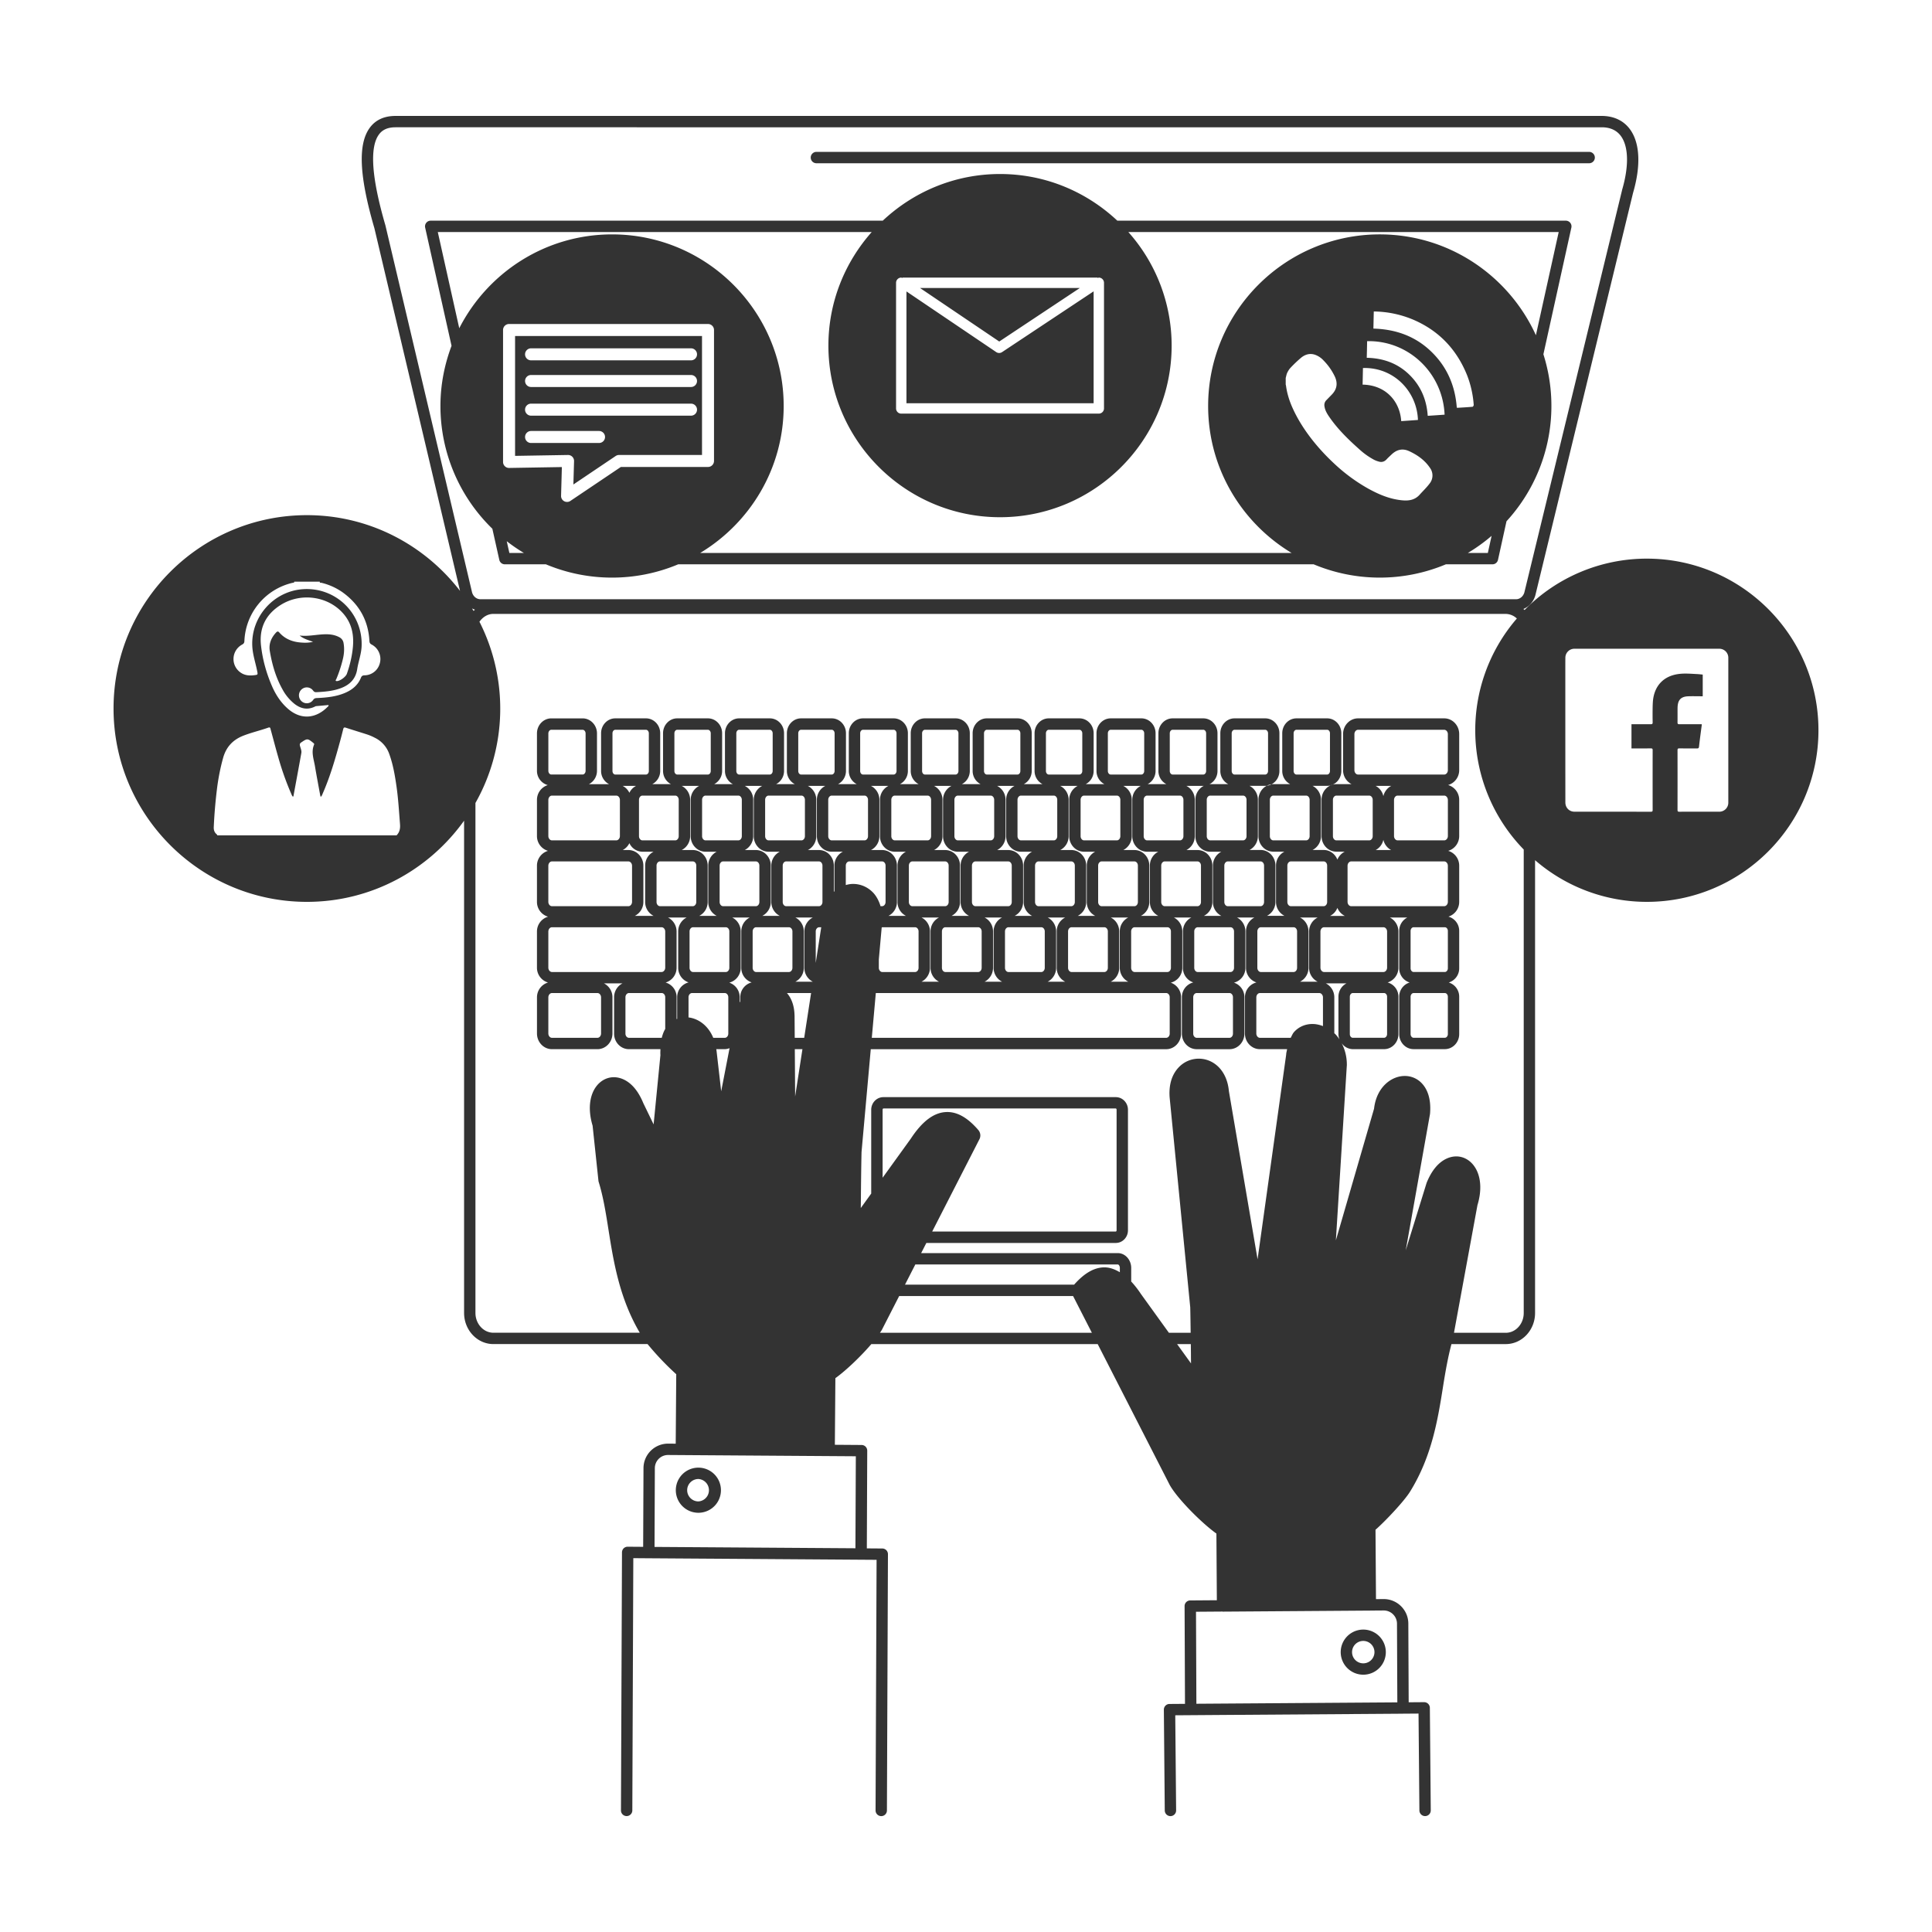 <svg xmlns="http://www.w3.org/2000/svg" width="100" height="100" xml:space="preserve"><rect width="100%" height="100%" fill="#333333" stroke="none"/><path fill="#FFF" d="M70.02 51.4c-.084 0-.153.088-.153.19v1.935c0 .104.069.19.153.19h1.619c.084 0 .156-.088.156-.19V51.59c0-.104-.072-.19-.156-.19H70.02zm-.325-.502h-1.073a.81.81 0 0 1 .442.727v1.856c.014.013.029.022.043.036.084.085.155.181.223.28a.797.797 0 0 1-.053-.272v-1.934c0-.306.173-.566.418-.693zm-.472-3.907a.788.788 0 0 1-.379.416h.763a.805.805 0 0 1-.384-.416zM65.08 48.21v1.884c0 .117.082.217.178.217h1.701c.098 0 .178-.1.178-.217V48.21c0-.117-.08-.216-.178-.216h-1.701c-.096 0-.178.099-.178.216zm3.266.009v1.866c0 .122.086.226.186.226h3.076c.102 0 .188-.104.188-.226v-1.866c0-.122-.086-.225-.188-.225h-3.076c-.1 0-.186.103-.186.225zm-1.057 2.594h.91a.813.813 0 0 1-.443-.728v-1.866c0-.322.185-.596.445-.728h-.91c.256.13.436.4.436.719v1.884a.805.805 0 0 1-.438.719zm-2.262.812v1.867c0 .121.084.225.186.225h1.594c.056-.104.1-.22.176-.303.242-.268.58-.413.951-.413.183 0 .366.042.543.109v-1.485c0-.121-.086-.225-.188-.225h-3.076c-.102 0-.186.104-.186.225zm3.965-10.228v1.884c0 .117.082.216.18.216h1.699c.098 0 .18-.099.18-.216v-1.884c0-.117-.082-.217-.18-.217h-1.699c-.098 0-.18.1-.18.217zm-3.742 3.19h-1.701c-.098 0-.178.099-.178.216v1.885c0 .117.08.216.178.216h1.701c.096 0 .178-.099.178-.216v-1.885c0-.117-.082-.216-.178-.216zm6.757-.589a.796.796 0 0 1-.404-.53.787.787 0 0 1-.399.53h.803zm2.934.814c0-.122-.086-.225-.188-.225h-4.816c-.102 0-.188.103-.188.225v1.867c0 .122.086.225.188.225h4.816c.102 0 .188-.103.188-.225v-1.867zm-3.338-3.603a.8.8 0 0 1 .407-.531h-.807a.789.789 0 0 1 .4.531zm3.338-3.211c0-.122-.086-.225-.188-.225h-4.461c-.102 0-.188.103-.188.225v1.867c0 .121.086.225.188.225h4.461c.102 0 .188-.104.188-.225v-1.867zm0 3.408c0-.122-.086-.226-.188-.226H72.34c-.102 0-.186.104-.186.226v1.866c0 .122.084.225.186.225h2.414c.102 0 .188-.103.188-.225v-1.866zm-21.367 3.397v1.885c0 .117.082.216.178.216h1.701c.098 0 .18-.099.18-.216v-1.885c0-.117-.082-.216-.18-.216h-1.701c-.096 0-.178.099-.178.216zm.654 6.01h.905a.805.805 0 0 1-.438-.72V48.21c0-.318.18-.588.437-.719h-.903c.256.13.436.4.436.719v1.884a.81.81 0 0 1-.437.719zm3.264 0h.906a.805.805 0 0 1-.438-.72V48.21c0-.318.18-.588.437-.719h-.903c.256.13.436.4.436.719v1.884a.805.805 0 0 1-.438.719zm-2.209-2.603v1.884c0 .117.082.217.18.217h1.699c.098 0 .18-.1.18-.217V48.21c0-.117-.082-.216-.18-.216h-1.699c-.098 0-.18.099-.18.216zm-3.265 0v1.884c0 .117.082.217.18.217h1.701c.096 0 .178-.1.178-.217V48.21c0-.117-.082-.216-.178-.216h-1.701c-.098 0-.18.099-.18.216zm-3.264 0v1.884c0 .117.08.217.178.217h1.701c.096 0 .178-.1.178-.217V48.21c0-.117-.082-.216-.178-.216h-1.701c-.098 0-.178.099-.178.216zm1.554-3.407v1.885c0 .117.082.216.18.216h1.7c.098 0 .18-.099.18-.216v-1.885c0-.117-.082-.216-.18-.216h-1.7c-.098 0-.18.099-.18.216zm.654 6.01h.905a.805.805 0 0 1-.438-.72V48.21c0-.318.18-.588.437-.719h-.903c.256.13.436.4.436.719v1.884a.808.808 0 0 1-.437.719zm5.878-6.01v1.885c0 .117.082.216.178.216h1.701c.098 0 .178-.099.178-.216v-1.885c0-.117-.08-.216-.178-.216h-1.701c-.096 0-.178.099-.178.216zm-5.229-.805h.576c.424 0 .769.36.769.804v1.885a.806.806 0 0 1-.437.718h.902a.802.802 0 0 1-.436-.718v-1.885c0-.317.18-.586.435-.717h-.577c-.422 0-.766-.361-.766-.805v-1.884c0-.317.18-.586.435-.718h-.901c.256.131.436.4.436.718v1.884c0 .318-.18.587-.436.718zm-3.265 0h.576c.424 0 .768.36.768.804v1.885a.804.804 0 0 1-.437.718h.904a.802.802 0 0 1-.436-.718v-1.885c0-.317.18-.586.436-.717h-.579c-.422 0-.766-.361-.766-.805v-1.884c0-.317.18-.586.435-.718h-.9c.256.131.436.4.436.718v1.884a.806.806 0 0 1-.437.718zm-2.71 4.012-.148 1.648v.436c0 .117.082.217.178.217h1.701c.096 0 .178-.1.178-.217V48.21c0-.117-.082-.216-.178-.216h-1.701c-.012 0-.019.013-.03.016zm.352-.605h.903a.802.802 0 0 1-.436-.718v-1.885c0-.317.18-.586.436-.717h-.576c-.424 0-.768-.361-.768-.805v-1.884c0-.317.18-.586.436-.718h-.902c.255.131.436.4.436.718v1.884c0 .318-.18.587-.436.718h.578c.422 0 .766.36.766.804v1.885a.806.806 0 0 1-.437.718zm8.889-3.407h.576c.424 0 .768.36.768.804v1.885c0 .318-.18.587-.436.718h.902a.802.802 0 0 1-.436-.718v-1.885c0-.317.18-.586.435-.717h-.577c-.422 0-.766-.361-.766-.805v-1.884c0-.317.18-.586.435-.718h-.901c.256.131.436.4.436.718v1.884c0 .318-.18.587-.436.718zm3.265 0h.577c.424 0 .768.36.768.804v1.885c0 .318-.18.587-.436.718h.902a.802.802 0 0 1-.436-.718v-1.885c0-.317.18-.586.435-.717h-.577c-.422 0-.768-.361-.768-.805v-1.884c0-.317.181-.586.436-.718h-.9c.256.131.437.4.437.718v1.884a.81.81 0 0 1-.438.718zM34.252 51.4h-1.699c-.098 0-.18.1-.18.216v1.885c0 .117.082.216.18.216h1.699c.047-.181.107-.338.18-.457v-1.644c0-.116-.082-.216-.18-.216zm2.705-27.541v-6.778a.311.311 0 0 0-.311-.311H26.349a.311.311 0 0 0-.311.311v6.831c0 .083.033.162.094.221a.306.306 0 0 0 .223.088l2.727-.046-.041 1.487a.307.307 0 0 0 .31.318.3.3 0 0 0 .172-.052l2.613-1.758h4.51c.172 0 .311-.14.311-.311zm-.621-.309h-4.295a.31.31 0 0 0-.174.053l-2.189 1.474.035-1.208a.31.31 0 0 0-.311-.319h-.006l-2.736.046v-6.205h9.676v6.159zm36.598-.2c-.338-.155-.64-.08-.906.173-.088.084-.18.167-.264.258-.107.114-.236.153-.383.114a1.294 1.294 0 0 1-.26-.097 3.757 3.757 0 0 1-.766-.546c-.561-.499-1.098-1.022-1.529-1.64-.125-.179-.244-.366-.273-.591a.354.354 0 0 1 .104-.313l.282-.289c.259-.27.309-.576.158-.915a3.043 3.043 0 0 0-.59-.846 1.097 1.097 0 0 0-.438-.295c-.283-.095-.533-.013-.748.173a6.509 6.509 0 0 0-.523.5c-.072.076-.129.17-.174.265-.037.08-.051.175-.076.263v.338c.006.022.012.043.016.065.058.432.193.842.379 1.236.261.56.595 1.074.976 1.56.356.453.75.873 1.172 1.263a8.973 8.973 0 0 0 1.722 1.261c.51.281 1.037.513 1.621.592.383.054.76.049 1.049-.276.172-.192.361-.37.514-.576a.663.663 0 0 0 .02-.807c-.269-.402-.651-.67-1.083-.87zm-45.446-.421h3.518a.31.31 0 1 0 0-.621h-3.518a.31.31 0 1 0 0 .621zm49.522 5.692.195-.886c-.383.33-.794.625-1.229.886h1.034zm-4.483-6.823.865-.061c-.047-1.452-1.225-2.735-2.846-2.689l-.018.86c1.167.019 1.926.829 1.999 1.89zm3.752-.842a5.231 5.231 0 0 0-.338-1.522c-.53-1.323-1.433-2.29-2.741-2.866a5.389 5.389 0 0 0-2.093-.446c-.008.294-.012.582-.02.886 1.143.033 2.154.384 2.982 1.179.826.791 1.25 1.774 1.334 2.913.016.002.029.008.045.007.256-.015.514-.029.77-.052.024-.002.063-.065.061-.099zM74.785 51.4h-1.617c-.084 0-.156.088-.156.19v1.935c0 .104.072.19.156.19h1.617c.084 0 .156-.088.156-.19V51.59c0-.104-.072-.19-.156-.19zM27.488 21.515h8.279a.311.311 0 0 0 0-.622h-8.279a.311.311 0 0 0 0 .622zm-10.08 13.631c-.014.033-.082.106.027.107.164 0 .463-.218.518-.376.159-.448.268-.91.313-1.385.058-.622-.053-1.2-.465-1.695-.777-.934-2.209-1.153-3.273-.485-.764.481-1.116 1.178-1.02 2.086.082.736.277 1.442.572 2.12.201.459.472.872.859 1.198.682.569 1.457.466 2.057-.169.012-.012.02-.028.002-.054l-.645.057c-.016.002-.031.013-.047.02-.379.189-.729.118-1.055-.131a2.451 2.451 0 0 1-.639-.775c-.341-.613-.531-1.279-.646-1.964-.063-.369.07-.689.324-.961.057-.06.102-.075.166-.002.289.332.668.481 1.096.518.216.019.433.02.65-.035-.244-.087-.49-.154-.693-.325.399.049.785-.035 1.178-.059.301-.02.598-.002.873.145a.406.406 0 0 1 .223.307c.049.282.03.561-.039.837a6.63 6.63 0 0 1-.336 1.021zm2.741 3.883a1.475 1.475 0 0 0-.756-.847 2.605 2.605 0 0 0-.414-.174c-.361-.116-.725-.226-1.086-.344-.08-.025-.109 0-.127.072-.053.212-.107.423-.164.633-.25.915-.513 1.826-.896 2.698-.025.059-.043.126-.107.181l-.025-.083c-.091-.504-.189-1.008-.273-1.513-.063-.366-.205-.731-.045-1.107.02-.044-.012-.069-.043-.094-.291-.236-.308-.235-.621-.023-.068.045-.086.088-.068.168.031.127.097.251.072.387-.13.726-.265 1.454-.4 2.18-.004.026.004.064-.041.069-.045-.046-.065-.109-.09-.166a14.797 14.797 0 0 1-.666-1.885c-.137-.472-.258-.947-.389-1.421-.015-.058-.017-.136-.119-.099-.428.152-.871.252-1.293.417-.545.212-.895.588-1.051 1.156-.129.462-.223.93-.291 1.404a25.106 25.106 0 0 0-.191 2.157c-.01.154.027.287.152.389.015.013.029.029.027.053h9.283c.161-.164.196-.359.177-.583-.051-.643-.088-1.287-.178-1.926-.082-.577-.178-1.148-.377-1.699zM13.15 34.95c.205-.024.199-.025.158-.233-.086-.426-.23-.84-.25-1.28-.069-1.531 1.129-2.859 2.658-2.943a2.837 2.837 0 0 1 3 2.974c-.02.4-.166.775-.227 1.167-.08.515-.39.816-.857.988-.406.149-.832.182-1.26.205-.076.003-.119-.021-.166-.084a.403.403 0 0 0-.607-.05.412.412 0 0 0 .004.596.4.4 0 0 0 .605-.061c.055-.083.115-.095.201-.098.482-.022.963-.068 1.416-.253.386-.157.695-.401.857-.798.038-.094.086-.122.186-.125a.83.83 0 0 0 .799-.655.843.843 0 0 0-.436-.941c-.078-.042-.103-.09-.109-.176-.057-1.063-.526-1.901-1.385-2.522a3.203 3.203 0 0 0-1.104-.497c-.029-.007-.096.018-.08-.057h-1.334a.253.253 0 0 0 .021.014l-.008.011c-.031.036-.078.031-.117.041a3.226 3.226 0 0 0-2.465 3.009c-.004.097-.041.14-.121.183a.85.85 0 0 0-.067 1.452c.209.144.444.161.688.133zm11.361-3.329c.023-.023.049-.043.073-.064a1.006 1.006 0 0 1-.151-.064l.078.128zm2.977-12.97h8.279a.311.311 0 0 0 0-.622h-8.279a.311.311 0 0 0 0 .622zm-1.123 9.97h.752a8.87 8.87 0 0 1-.888-.608l.136.608zm1.123-8.59h8.279a.31.31 0 1 0 0-.621h-8.279a.31.31 0 1 0 0 .621zm43.274-2.372a88.77 88.77 0 0 1-.019.86c.84.019 1.581.276 2.187.859.602.58.913 1.299.969 2.145.303-.02.588-.039.873-.06-.092-2.16-1.87-3.853-4.01-3.804zM65.488 40.09c.078 0 .146-.084.146-.182v-1.953c0-.099-.067-.182-.146-.182H63.9c-.08 0-.148.083-.148.182v1.953c0 .098.068.182.148.182h1.588zm.239 1.307v1.884c0 .117.082.216.18.216h1.699c.098 0 .18-.099.18-.216v-1.884c0-.117-.082-.217-.18-.217h-1.699c-.098 0-.18.1-.18.217zm-3.266 0v1.884c0 .117.082.216.18.216h1.701c.096 0 .178-.099.178-.216v-1.884c0-.117-.082-.217-.178-.217h-1.701c-.098 0-.18.1-.18.217zm12.48 6.787c0-.104-.072-.19-.156-.19h-1.617c-.084 0-.156.087-.156.19v1.935c0 .104.072.191.156.191h1.617c.084 0 .156-.088.156-.191v-1.935zm-44.785-8.095c.084 0 .154-.088.154-.191v-1.934c0-.104-.07-.191-.154-.191h-1.619c-.084 0-.154.088-.154.191v1.934c0 .104.07.191.154.191h1.619zm36.658 6.815h1.701c.096 0 .178-.099.178-.216v-1.885c0-.117-.082-.216-.178-.216h-1.701c-.099 0-.181.099-.181.216v1.885c.001.117.083.216.181.216zm1.879-6.814c.08 0 .146-.084.146-.182v-1.953c0-.099-.065-.182-.146-.182h-1.588c-.08 0-.148.083-.148.182v1.953c0 .098.068.182.148.182h1.588zm-40.311 3.182c0 .122.084.225.186.225h3.33c.102 0 .188-.103.188-.225v-1.866c0-.122-.086-.226-.188-.226h-3.33c-.102 0-.186.104-.186.226v1.866zm50.089-12.256c.193 0 .365-.139.428-.346l5.058-20.826.002-.014c.362-1.234.338-2.254-.069-2.799-.222-.294-.554-.443-.988-.443H20.475c-.393 0-.672.119-.855.365-.5.665-.389 2.247.326 4.702l.004.015 4.486 19c.063.207.234.346.43.346h53.605zM42.258 7.861h39.996c.162 0 .295.132.295.295a.295.295 0 0 1-.295.294H42.258a.295.295 0 0 1-.295-.294c0-.163.133-.295.295-.295zM22.797 21.014c0-1.097.209-2.144.575-3.114l-1.366-6.12a.294.294 0 0 1 .287-.358h23.399c1.59-1.493 3.722-2.415 6.07-2.415s4.48.922 6.07 2.415h23.213a.295.295 0 0 1 .289.357l-1.448 6.558a8.83 8.83 0 0 1-1.91 8.644l-.44 1.997a.294.294 0 0 1-.288.231h-2.41a8.85 8.85 0 0 1-6.842 0H35.103a8.83 8.83 0 0 1-3.423.688 8.835 8.835 0 0 1-3.424-.688h-2.125a.293.293 0 0 1-.287-.229l-.36-1.613a8.854 8.854 0 0 1-2.687-6.353zm23.851.395h10.225a.27.27 0 0 0 .27-.269v-6.502a.27.27 0 0 0-.27-.27c-.016 0-.025.015-.039.017-.018-.004-.031-.017-.051-.017H46.738c-.018 0-.031.014-.049.017-.016-.003-.025-.017-.041-.017a.27.27 0 0 0-.268.27v6.502c0 .149.12.269.268.269zm9.245-6.502-4.172 2.77-4.101-2.77h8.273zm-8.974.178 4.647 3.14c.045.03.098.046.152.046a.279.279 0 0 0 .148-.045l4.74-3.146v5.791h-9.688v-5.786zm.124 29.718v1.885c0 .117.082.216.18.216h1.699c.098 0 .18-.099.18-.216v-1.885c0-.117-.082-.216-.18-.216h-1.699c-.098 0-.18.099-.18.216zm-6.48-23.789c0 3.229-1.738 6.052-4.321 7.607h30.611c-2.583-1.555-4.32-4.378-4.32-7.607 0-4.898 3.984-8.882 8.881-8.882 3.592 0 6.686 2.146 8.084 5.219l1.18-5.341H58.402a8.831 8.831 0 0 1 2.242 5.879c0 4.897-3.983 8.882-8.883 8.882-4.899 0-8.883-3.985-8.883-8.882 0-2.256.852-4.311 2.242-5.879H22.66l1.111 4.98c1.471-2.879 4.46-4.858 7.909-4.858 4.896 0 8.883 3.984 8.883 8.882zM28.568 51.4c-.102 0-.186.104-.186.225v1.867c0 .121.084.225.186.225h2.357c.102 0 .186-.104.186-.225v-1.867c0-.121-.084-.225-.186-.225h-2.357zm5.676-3.406h-5.676c-.102 0-.186.103-.186.225v1.866c0 .122.084.226.186.226h5.676c.102 0 .188-.104.188-.226v-1.866c0-.122-.086-.225-.188-.225zm2.843 6.385.242 2.105.433-2.231a.739.739 0 0 1-.244.052h-.444c.001.014.006.025.007.039l.006.035zm-.939 23.334a.581.581 0 0 0 0-1.16c-.318 0-.58.26-.58.58 0 .319.262.58.58.58zm-3.227-37.035h-.691a.79.79 0 0 1 .347.357.783.783 0 0 1 .344-.357zm.153.719v1.884c0 .117.082.216.178.216h1.701c.096 0 .178-.099.178-.216v-1.884c0-.117-.082-.217-.178-.217h-1.701c-.096 0-.178.1-.178.217zm-4.692 5.282c0 .122.084.225.186.225h3.959c.102 0 .188-.103.188-.225v-1.867c0-.122-.086-.225-.188-.225h-3.959c-.102 0-.186.103-.186.225v1.867zm6.638 6.066c.01-.005.021-.003.031-.007v-1.122c0-.378.255-.681.591-.767a.794.794 0 0 1-.539-.757V48.21c0-.318.18-.588.437-.719h-.964a.811.811 0 0 1 .444.728v1.866a.797.797 0 0 1-.568.77.788.788 0 0 1 .569.762v1.128zm1.621-14.972h-1.588c-.08 0-.146.083-.146.182v1.953c0 .098.066.182.146.182h1.588c.08 0 .148-.084.148-.182v-1.953c0-.099-.068-.182-.148-.182zm-3.205 0h-1.588c-.08 0-.146.083-.146.182v1.953c0 .098.066.182.146.182h1.588c.08 0 .148-.084.148-.182v-1.953c0-.099-.068-.182-.148-.182zm-.578 9.633h.973a.804.804 0 0 1-.438-.719v-1.885c0-.317.18-.586.435-.717h-.577a.757.757 0 0 1-.674-.443.793.793 0 0 1-.345.356h.294c.428 0 .775.364.775.813v1.867a.807.807 0 0 1-.443.728zm6.277 2.905h1.701c.098 0 .18-.1.18-.217V48.21c0-.117-.082-.216-.18-.216h-1.701c-.096 0-.178.099-.178.216v1.884c0 .117.082.217.178.217zm-3.497 2.351c.506.059 1.018.416 1.28 1.055h.599c.098 0 .18-.099.18-.216v-1.885c0-.116-.082-.216-.18-.216h-1.701c-.096 0-.178.1-.178.216v1.046zm3.667-5.974v-1.885c0-.117-.082-.216-.178-.216h-1.701c-.096 0-.178.099-.178.216v1.885c0 .117.082.216.178.216h1.701c.096 0 .178-.099.178-.216zm.541-8.915h-1.588c-.08 0-.146.083-.146.182v1.953c0 .098.066.182.146.182h1.588c.08 0 .148-.084.148-.182v-1.953c0-.099-.068-.182-.148-.182zm-3.506 3.624v1.884c0 .117.082.216.178.216h1.701c.096 0 .178-.099.178-.216v-1.884c0-.117-.082-.217-.178-.217h-1.701c-.096 0-.178.1-.178.217zm5.294 8.696V48.21c0-.318.181-.588.436-.719h-.902c.256.13.437.4.437.719v1.884a.805.805 0 0 1-.438.719h.904a.804.804 0 0 1-.437-.72zm-3.084-6.095h.577c.422 0 .768.36.768.804v1.885a.804.804 0 0 1-.437.718h.903a.804.804 0 0 1-.438-.718v-1.885c0-.317.181-.586.437-.717h-.577c-.424 0-.768-.361-.768-.805v-1.884c0-.317.18-.586.436-.718h-.9c.255.131.435.4.435.718v1.884a.809.809 0 0 1-.436.718zm32.384 39.366-7.652.054v-.003l-.002-.001-1.375.01.02 4.762.723-.005 9.678-.067-.018-4.077a.686.686 0 0 0-.683-.679h-.005l-.682.005c-.001-.001-.002.001-.004.001zm.796 2.15a1.167 1.167 0 1 1-2.335.001 1.167 1.167 0 0 1 2.335-.001zm-37.835-9.526-.016 4.08 5.321.036 5.077.034.021-4.762-9.723-.066a.682.682 0 0 0-.68.678zm2.253-.023a1.168 1.168 0 1 1 0 2.336 1.168 1.168 0 0 1 0-2.336zm33.834 9.549a.58.58 0 1 0 1.16 0 .58.58 0 0 0-1.16 0zm19.004-51.935a9355.01 9355.01 0 0 0-7.492 0 .466.466 0 0 0-.471.468c-.002.166-.002.331-.002.498 0 2.328 0 4.658.002 6.988 0 .275.203.481.475.481l3.951.001c.068 0 .092-.015.092-.087-.002-1.034-.002-2.07 0-3.107 0-.063-.021-.084-.086-.084-.309.002-.615.001-.922.001h-.088v-1.252h.092c.302 0 .604-.003.906.001.08.001.1-.025.098-.099a21.603 21.603 0 0 1 0-.805c.004-.157.01-.316.037-.47.123-.679.568-1.108 1.246-1.218.338-.055.676-.022 1.016-.005.098.004.195.017.293.026v1.123h-.088c-.23 0-.457-.008-.686.002-.293.016-.457.139-.508.392-.016.075-.02.151-.021.227-.002.244.002.489-.002.734 0 .072.023.093.094.092.357-.002.715-.001 1.072-.001h.084a.143.143 0 0 1 .006.031c-.049.378-.102.752-.143 1.131-.012.083-.041.093-.113.092-.303-.003-.604.001-.906-.003-.072-.001-.094.019-.094.092.002 1.034.002 2.066 0 3.1 0 .07.023.087.09.087.691-.002 1.383-.001 2.074-.001a.465.465 0 0 0 .465-.466v-7.502a.464.464 0 0 0-.471-.467zM0 0v100h100V0H0zm85.24 46.68a8.832 8.832 0 0 1-5.785-2.157v23.436c0 .889-.68 1.611-1.516 1.611h-2.812c-.179.675-.307 1.393-.429 2.16-.27 1.707-.576 3.644-1.715 5.479-.316.509-1.301 1.547-1.787 1.971l.025 3.591.403-.003c.697 0 1.267.567 1.271 1.265l.018 4.077.799-.006h.002c.162 0 .293.131.295.291l.047 5.309a.294.294 0 0 1-.291.297h-.002a.295.295 0 0 1-.295-.291l-.045-5.016-.798.006-.003.001-9.114.063-2.677.019.045 4.922a.294.294 0 0 1-.291.297h-.002a.295.295 0 0 1-.295-.291l-.047-5.217c0-.078.029-.153.084-.209a.286.286 0 0 1 .207-.088l.803-.006-.021-5.058a.293.293 0 0 1 .291-.295l1.379-.01-.023-3.451c-.742-.528-1.986-1.769-2.402-2.49l-.008-.013-3.734-7.303H45.099c-.557.652-1.333 1.386-1.86 1.762l-.027 3.449 1.385.01a.293.293 0 0 1 .291.296l-.021 5.056.802.006a.293.293 0 0 1 .291.295l-.053 13.264a.293.293 0 0 1-.293.293h-.002a.295.295 0 0 1-.293-.295l.053-12.971-6.107-.042-5.685-.038h-.001l-.799-.006-.051 13.059a.295.295 0 0 1-.295.291.293.293 0 0 1-.293-.295l.053-13.354c0-.078.031-.153.086-.209a.297.297 0 0 1 .207-.084h.002l.801.006.017-4.078a1.272 1.272 0 0 1 1.27-1.264h.01l.388.003.027-3.595a15.007 15.007 0 0 1-1.485-1.561h-7.98c-.836 0-1.516-.723-1.516-1.611v-25.48c-1.817 2.539-4.782 4.202-8.134 4.202-5.52 0-10.01-4.49-10.01-10.008 0-5.519 4.49-10.008 10.01-10.008 3.226 0 6.093 1.542 7.924 3.92l-4.432-18.771c-.791-2.712-.863-4.369-.23-5.213.298-.398.744-.6 1.326-.6h62.423c.623 0 1.127.234 1.459.678.527.704.586 1.88.168 3.312l-5.057 20.827-.004.014c-.097.326-.327.57-.613.689.021.017.041.035.061.054a8.854 8.854 0 0 1 6.328-2.659c4.898 0 8.883 3.983 8.883 8.882 0 4.898-3.984 8.883-8.883 8.883zm-21.633 9.795 1.485 8.707 1.48-10.593c.003-.104.034-.188.048-.284h-1.408c-.428 0-.775-.363-.775-.813v-1.867c0-.382.258-.688.596-.774a.793.793 0 0 1-.541-.758V48.21c0-.318.18-.588.436-.719h-.902c.256.13.436.4.436.719v1.884a.787.787 0 0 1-.592.768.79.79 0 0 1 .54.755v1.885c-.001.442-.347.804-.769.804H61.94c-.422 0-.766-.359-.766-.804v-1.885c0-.378.255-.681.59-.767a.792.792 0 0 1-.537-.757V48.21c0-.318.18-.588.436-.719h-.903c.256.13.436.4.436.719v1.884c0 .38-.258.685-.597.769a.79.79 0 0 1 .532.754v1.885c0 .442-.344.804-.768.804H45.071l-.478 5.323c-.016.699-.025 1.485-.033 2.396l-.006.502.54-.748v-4.338c0-.36.283-.653.629-.653h12.031c.348 0 .629.293.629.653v6.24c0 .36-.281.654-.629.654h-9.806l-.269.525h10.174c.387 0 .698.347.698.771v.678c0 .007-.003.012-.003.019.17.184.34.396.508.651l1.445 2.004h1.127c-.006-.467-.012-.908-.021-1.31L60.543 56.83c-.039-.449.006-1.08.445-1.561a1.424 1.424 0 0 1 1.061-.472c.385 0 .75.155 1.031.438.297.303.481.73.527 1.24zm14.905-24.461a.857.857 0 0 0-.572-.238H25.537v-.001c-.297 0-.55.165-.721.406a9.933 9.933 0 0 1-.207 9.381v26.396c0 .563.418 1.024.928 1.024h7.578c-1.049-1.781-1.352-3.646-1.615-5.301-.141-.895-.275-1.738-.512-2.504a.28.28 0 0 1-.012-.056l-.303-2.856c-.242-.802-.174-1.539.184-2.025.229-.309.563-.484.916-.484.295 0 1.029.131 1.527 1.348l.531 1.095.352-3.585v-.012c-.009-.11 0-.198.001-.297h-1.631c-.424 0-.768-.359-.768-.804v-1.885c0-.318.181-.588.437-.718h-.963a.81.81 0 0 1 .442.727v1.867c0 .447-.347.813-.775.813h-2.357c-.428 0-.775-.363-.775-.813v-1.867c0-.373.246-.674.572-.77a.796.796 0 0 1-.573-.771v-1.866c0-.374.247-.675.575-.77a.796.796 0 0 1-.575-.771V44.81a.8.8 0 0 1 .57-.77.797.797 0 0 1-.57-.77v-1.866c0-.368.239-.667.559-.768a.764.764 0 0 1-.559-.74v-1.934c0-.43.334-.779.744-.779h1.619c.41 0 .744.35.744.779v1.934a.779.779 0 0 1-.42.694h1.047a.769.769 0 0 1-.415-.685v-1.953c0-.425.33-.77.736-.77h1.588c.406 0 .736.345.736.77v1.953a.77.77 0 0 1-.412.683h.97a.77.77 0 0 1-.411-.683v-1.953c0-.425.328-.77.734-.77h1.588c.406 0 .736.345.736.77v1.953a.77.77 0 0 1-.412.683h.97a.77.77 0 0 1-.411-.683v-1.953c0-.425.33-.77.734-.77h1.588c.406 0 .736.345.736.77v1.953a.77.77 0 0 1-.412.683h.97a.77.77 0 0 1-.411-.683v-1.953c0-.425.33-.77.734-.77h1.588c.406 0 .736.345.736.77v1.953a.77.77 0 0 1-.412.683h.97a.77.77 0 0 1-.411-.683v-1.953c0-.425.33-.77.734-.77h1.588c.406 0 .736.345.736.77v1.953a.77.77 0 0 1-.412.683h.97a.77.77 0 0 1-.411-.683v-1.953c0-.425.33-.77.734-.77h1.588c.406 0 .736.345.736.77v1.953a.77.77 0 0 1-.412.683h.971a.768.768 0 0 1-.412-.683v-1.953c0-.425.33-.77.734-.77h1.588c.406 0 .736.345.736.77v1.953a.77.77 0 0 1-.412.683h.971a.768.768 0 0 1-.412-.683v-1.953c0-.425.33-.77.734-.77h1.588c.406 0 .736.345.736.77v1.953a.77.77 0 0 1-.412.683h.971a.768.768 0 0 1-.412-.683v-1.953c0-.425.33-.77.736-.77h1.588c.404 0 .734.345.734.77v1.953a.77.77 0 0 1-.411.683h.97a.768.768 0 0 1-.412-.683v-1.953c0-.425.33-.77.736-.77h1.588c.404 0 .734.345.734.77v1.953a.77.77 0 0 1-.426.693c.017-.001.031-.01.049-.01h.936a.768.768 0 0 1-.412-.683v-1.953c0-.425.33-.77.736-.77h1.588c.404 0 .734.345.734.77v1.953c0 .424-.33.77-.734.77h-.814c.254.131.434.4.434.718v1.884c0 .318-.18.587-.435.718h.577c.422 0 .766.36.766.804v1.885c0 .318-.18.587-.436.718h.902a.802.802 0 0 1-.436-.718v-1.885c0-.317.18-.586.436-.717h-.576c-.424 0-.768-.361-.768-.805v-1.884c0-.443.344-.805.768-.805h.875a.768.768 0 0 1-.412-.683v-1.953c0-.425.33-.77.736-.77h1.588c.404 0 .733.345.733.77v1.953c.001.424-.329.77-.733.77h-.756c.256.131.436.4.436.718v1.884c0 .318-.18.587-.436.718h.578c.319 0 .593.207.708.5a.8.8 0 0 1 .38-.413h-.432c-.424 0-.768-.361-.768-.805v-1.884c0-.443.344-.805.768-.805h.786a.81.81 0 0 1-.44-.726v-1.867c0-.448.349-.813.775-.813h4.461c.428 0 .775.364.775.813v1.867a.799.799 0 0 1-.574.771.797.797 0 0 1 .574.771v1.866a.798.798 0 0 1-.57.77c.326.096.57.396.57.77v1.867a.799.799 0 0 1-.557.767c.317.089.557.38.557.739v1.935a.765.765 0 0 1-.541.736.767.767 0 0 1 .541.736v1.934c0 .43-.334.779-.744.779h-1.617c-.41 0-.744-.35-.744-.779V51.59c0-.354.232-.643.541-.736a.767.767 0 0 1-.541-.736v-1.935c0-.307.174-.565.42-.693h-.905a.81.81 0 0 1 .443.728v1.866a.799.799 0 0 1-.557.768c.317.089.558.38.558.739v1.934c0 .43-.334.779-.744.779H70.02a.718.718 0 0 1-.577-.311c.174.331.272.714.27 1.13 0 .021 0 .038-.004.058l-.564 9.019 1.976-6.814c.125-1.112.894-1.694 1.59-1.694a1.2 1.2 0 0 1 .897.396c.228.247.482.718.41 1.56-.002.021-.006.041-.01.062l-1.248 7.008 1.078-3.483.008-.022c.498-1.226 1.236-1.358 1.531-1.358.354 0 .688.178.914.486.361.488.428 1.23.182 2.036l-1.215 6.608h2.682c.512 0 .928-.461.928-1.024v-23.99a8.846 8.846 0 0 1-.356-11.957zM61.637 69.57h-.711l.721 1c-.002-.172-.004-.338-.004-.502l-.006-.498zM42.281 43.28v-1.884c0-.317.18-.586.435-.718h-.901c.255.131.435.4.435.718v1.884c0 .318-.18.587-.435.718h.578c.422 0 .766.36.766.804v1.356c.009-.009.02-.016.03-.025v-1.332c0-.317.18-.586.436-.717h-.576c-.424.001-.768-.36-.768-.804zm4.261 23.801-.894 1.747a.04.04 0 0 1-.008.014c-.025.043-.062.094-.092.141h10.967l-.973-1.901h-9zm-.966-20.177h.083c.096 0 .178-.099.178-.216v-1.885c0-.117-.082-.216-.178-.216h-1.701c-.098 0-.18.099-.18.216v1.006c.122-.034.247-.057.375-.057.402 0 .779.168 1.059.472.135.149.274.376.364.68zm12.278 18.543H47.378l-.535 1.046h8.754c.529-.597 1.043-.894 1.567-.894.273 0 .538.097.799.252v-.221c.001-.11-.063-.183-.109-.183zm-9.604-1.703h9.504c.014 0 .041-.023.041-.064v-6.24c0-.041-.027-.066-.041-.066H45.723c-.014 0-.039.025-.039.066v3.519l1.46-2.024c.611-.928 1.229-1.377 1.891-1.377.535 0 1.059.303 1.6.928a.432.432 0 0 1 .055.49l-2.44 4.768zM61.873 43.28v-1.884c0-.322.184-.597.445-.726-.012.001-.022.008-.035.008h-.875c.254.131.434.4.434.718v1.884c0 .318-.18.587-.435.718h.577c.422 0 .768.36.768.804v1.885a.805.805 0 0 1-.438.718h.902a.802.802 0 0 1-.436-.718v-1.885c0-.317.18-.586.436-.717h-.576c-.423 0-.767-.361-.767-.805zm-9.207-1.883v1.884c0 .117.082.216.178.216h1.701c.098 0 .178-.099.178-.216v-1.884c0-.117-.08-.217-.178-.217h-1.701c-.096 0-.178.1-.178.217zm0-3.624h-1.588c-.078 0-.146.083-.146.182v1.953c0 .098.068.182.146.182h1.588c.08 0 .148-.084.148-.182v-1.953c0-.099-.068-.182-.148-.182zm3.266 3.624v1.884c0 .117.082.216.178.216h1.701c.096 0 .178-.099.178-.216v-1.884c0-.117-.082-.217-.178-.217H56.11c-.096 0-.178.1-.178.217zm-.061-3.624h-1.588c-.078 0-.146.083-.146.182v1.953c0 .098.068.182.146.182h1.588c.08 0 .148-.084.148-.182v-1.953c.001-.099-.068-.182-.148-.182zm4.736 12.321V48.21c0-.117-.082-.216-.18-.216h-1.699c-.098 0-.18.099-.18.216v1.884c0 .117.082.217.18.217h1.699c.098 0 .18-.1.18-.217zM49.4 41.397v1.884c0 .117.082.216.178.216h1.701c.098 0 .18-.099.18-.216v-1.884c0-.117-.082-.217-.18-.217h-1.701c-.096 0-.178.1-.178.217zm-4.276 12.32h15.24c.098 0 .18-.099.18-.216v-1.885c0-.116-.082-.216-.18-.216H45.332l-.208 2.317zm17.159-15.944h-1.588c-.08 0-.148.083-.148.182v1.953c0 .098.068.182.148.182h1.588c.078 0 .146-.084.146-.182v-1.953c.001-.099-.068-.182-.146-.182zm1.59 12.321V48.21c0-.117-.082-.216-.18-.216h-1.701c-.096 0-.178.099-.178.216v1.884c0 .117.082.217.178.217h1.701c.098 0 .18-.1.18-.217zm-4.795-12.321H57.49c-.08 0-.148.083-.148.182v1.953c0 .098.068.182.148.182h1.588c.078 0 .146-.084.146-.182v-1.953c.001-.099-.068-.182-.146-.182zM61.939 51.4c-.097 0-.178.1-.178.216v1.885c0 .117.081.216.178.216h1.701c.098 0 .178-.099.178-.216v-1.885c0-.116-.08-.216-.178-.216h-1.701zm-14.242-.587h.905a.805.805 0 0 1-.438-.72V48.21c0-.318.18-.588.437-.719h-.903c.256.13.437.4.437.719v1.884a.807.807 0 0 1-.438.719zm11.5-9.416v1.884c0 .117.08.216.178.216h1.701c.096 0 .178-.099.178-.216v-1.884c0-.117-.082-.217-.178-.217h-1.701c-.098 0-.178.1-.178.217zm2.965 5.291v-1.885c0-.117-.082-.216-.178-.216h-1.701c-.096 0-.178.099-.178.216v1.885c0 .117.082.216.178.216h1.701c.096 0 .178-.099.178-.216zm-26.291 3.623h1.699c.098 0 .18-.1.18-.217V48.21c0-.117-.082-.216-.18-.216h-1.699c-.098 0-.18.099-.18.216v1.884c0 .117.082.217.18.217zm6.111 1.089h-1.25c.244.28.381.672.393 1.146.002.013.002.024.002.037l.008 1.134h.49l.357-2.317zm7.479-13.627h-1.588c-.08 0-.146.083-.146.182v1.953c0 .098.066.182.146.182h1.588c.08 0 .148-.084.148-.182v-1.953c0-.099-.068-.182-.148-.182zm-6.891 8.915v-1.885c0-.117-.082-.216-.178-.216h-1.701c-.098 0-.178.099-.178.216v1.885c0 .117.08.216.178.216h1.701c.096 0 .178-.099.178-.216zm-1.036 7.617h-.395l.017 2.449.378-2.449zm-7.552-9.502v1.885c0 .117.082.216.178.216h1.701c.098 0 .178-.099.178-.216v-1.885c0-.117-.08-.216-.178-.216H34.16c-.096 0-.178.099-.178.216zm1.302-.805h.577c.424 0 .768.36.768.804v1.885c0 .318-.18.587-.436.718h.903a.804.804 0 0 1-.436-.718v-1.885c0-.317.18-.586.435-.717h-.577c-.422 0-.768-.361-.768-.805v-1.884c0-.317.181-.586.437-.718h-.901c.255.131.436.4.436.718v1.884a.807.807 0 0 1-.438.718zm3.032 7.834v-.216c0-.378.255-.681.59-.767a.792.792 0 0 1-.537-.757V48.21c0-.318.18-.588.436-.719h-.903c.256.13.436.4.436.719v1.884a.788.788 0 0 1-.591.768.79.79 0 0 1 .539.755v.275c.011-.02.018-.041.03-.06zm3.906-3.622v1.632l.285-1.848H42.4c-.096 0-.178.099-.178.216zm4.034-10.437h-1.588c-.08 0-.146.083-.146.182v1.953c0 .098.066.182.146.182h1.588c.08 0 .148-.084.148-.182v-1.953c0-.099-.068-.182-.148-.182zm-6.653 3.624v1.884c0 .117.082.216.18.216h1.701c.096 0 .178-.099.178-.216v-1.884c0-.117-.082-.217-.178-.217h-1.701c-.098 0-.18.1-.18.217zm6.531 0v1.884c0 .117.082.216.18.216h1.699c.098 0 .18-.099.18-.216v-1.884c0-.117-.082-.217-.18-.217h-1.699c-.098 0-.18.1-.18.217zm-3.083-3.624h-1.588c-.08 0-.146.083-.146.182v1.953c0 .098.066.182.146.182h1.588c.08 0 .148-.084.148-.182v-1.953c0-.099-.068-.182-.148-.182zm-.182 3.624v1.884c0 .117.082.216.18.216h1.699c.098 0 .18-.099.18-.216v-1.884c0-.117-.082-.217-.18-.217h-1.699c-.098 0-.18.1-.18.217z"/></svg>